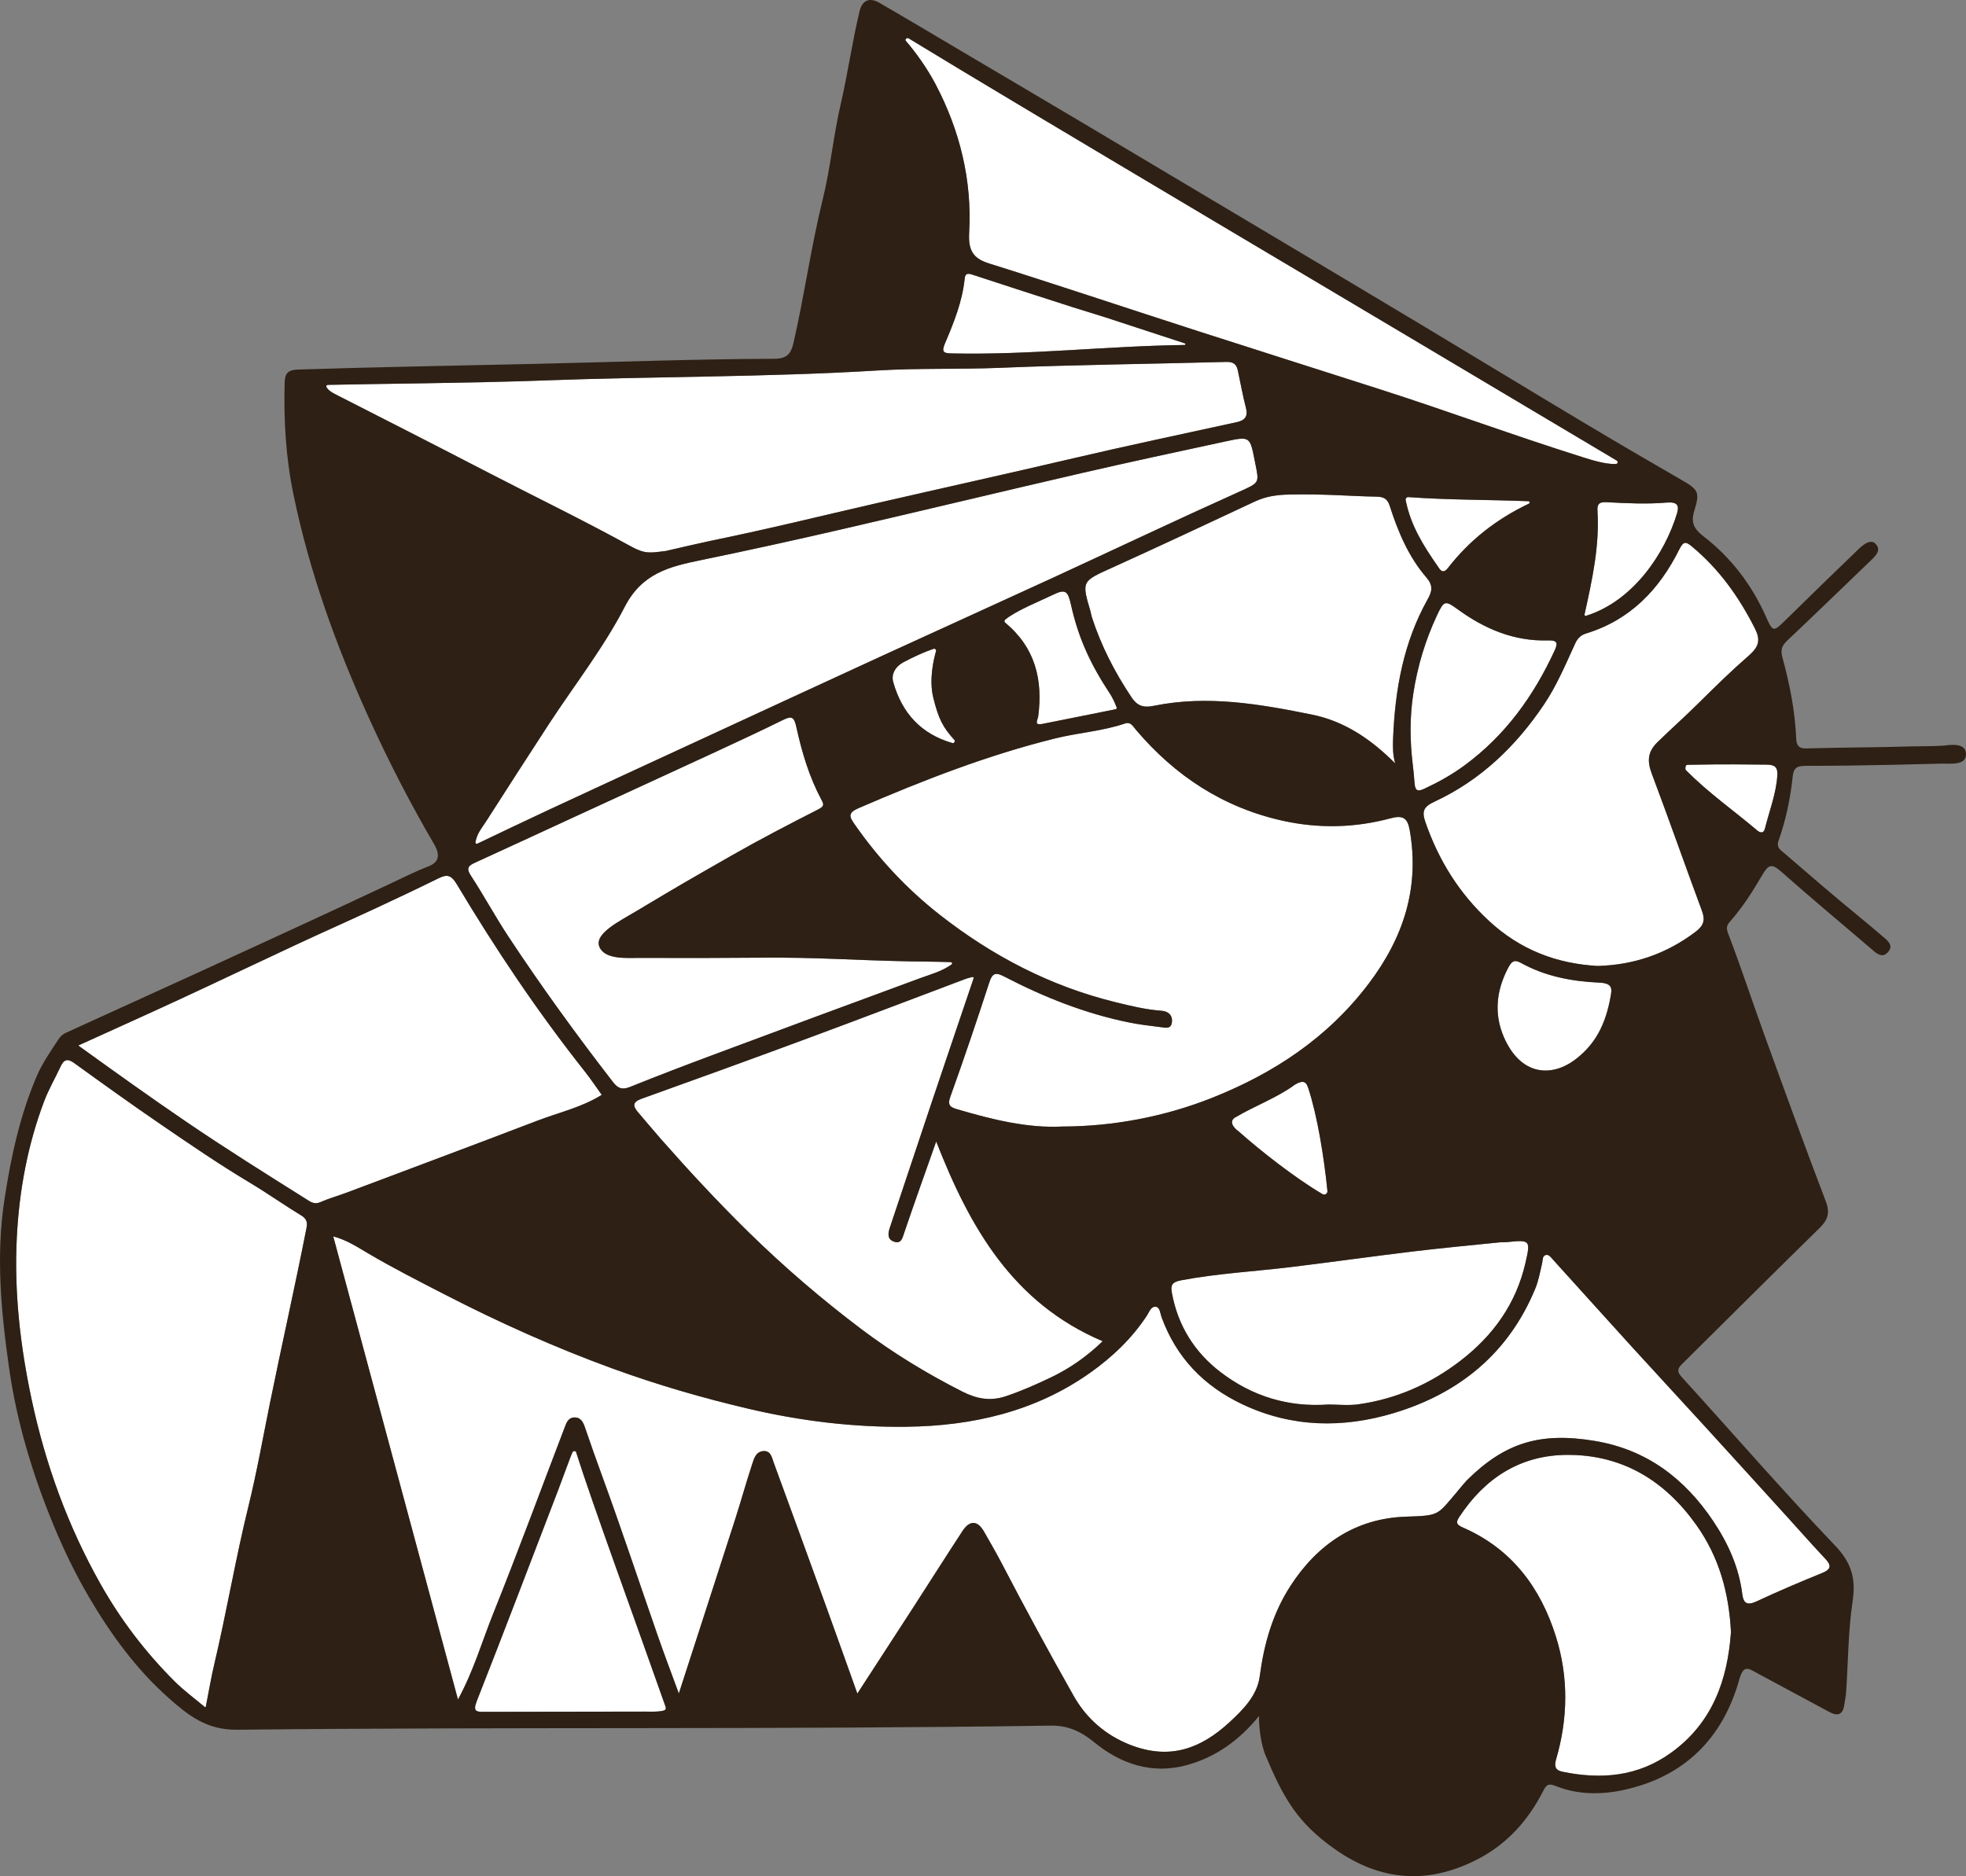 <?xml version="1.0" encoding="UTF-8"?>
<svg id="Layer_2" data-name="Layer 2" xmlns="http://www.w3.org/2000/svg" viewBox="0 0 4665.53 4453.11">
  <rect x="0" y="0" width="4665.53" height="4453.11" fill="#808080" stroke="none"/>
  <defs>
    <style>
      .cls-1 {
        fill: #fff;
      }

      .cls-2 {
        fill: #2e2014;
      }
    </style>
  </defs>
  <g id="Layer_1-2" data-name="Layer 1">
    <g>
      <path class="cls-1" d="m2219.81,199.17c58.07,109.92,87.3,229.06,80.13,353.3-2.52,43.63,10.8,61.49,47.71,73.02,148.64,46.42,333.08,108.22,495.16,160.4,142.64,45.93,285.5,91.22,428.22,136.93,165.41,52.98,318.76,110.04,484.43,162.22,22.34,7.04,54.74,17.28,79.2,16.28,4.33-.18,5.9-5.82,2.18-8.05-563.92-336.26-1413.43-838.86-1681.04-1002.54-3.12-1.91-9.19,2.74-6.29,6.09,24.84,28.73,51.25,66.27,70.31,102.35"/>
      <path class="cls-1" d="m2907.31,1047.93c-112.89,24.41-225.87,48.52-338.4,74.49-191.49,44.2-382.54,90.3-574.03,134.5-110.36,25.47-221.02,49.81-331.94,72.67-73.8,15.21-139.18,30.94-180.16,110.38-50.38,97.65-119.42,185.64-179.86,278.16-50.42,77.19-100.17,154.8-149.94,232.41-8.89,13.87-20.5,26.59-24.75,48.31-.52,2.64,2.2,4.77,4.63,3.62,58.68-27.89,112.5-53.84,166.67-79.05,111.09-51.7,222.36-103,333.59-154.38,152.36-70.38,304.65-140.9,457.16-210.97,136.05-62.51,272.5-124.18,408.5-186.8,146.54-67.48,292.26-136.76,439.4-202.9,52.44-23.57,50-21.24,40.48-69.54-12.44-63.14-10.53-64.04-71.35-50.89"/>
      <path class="cls-1" d="m3791.02,1213.13c5.05,82.59-12.37,162.47-30.77,245.3-.45,2.04,1.5,3.86,3.49,3.24,112.87-35.08,187.76-149.69,215.8-242.59,5.62-18.59,2.12-28.44-24.78-26.16-47.43,4.02-95.1,1.6-142.64-.95-18.78-1-22.01,6.32-21.11,21.15"/>
      <path class="cls-1" d="m3627.14,1189.66c-94.95-3.77-189.2-2.75-285.04-9.74-3.87-.28-7.04,3.19-6.3,7,11.97,61.34,43.37,110.05,76.47,157.7,3.56,5.12,10.95,20.15,23.59,3.83,51.45-66.42,115.81-116.58,192.41-153.04,2.85-1.36,2.02-5.62-1.13-5.74"/>
      <path class="cls-1" d="m3741.69,2512.21c42.22-33.47,68-77.09,80.39-146.62,3.12-17.52,5.98-31.82-26.31-33.25-65.51-2.9-128.67-14.82-186.64-46.91-15.64-8.66-21.88-3.55-29.67,11.09-28.7,53.9-34.55,110.14-10.48,165.35,39.72,91.1,113.52,97.27,172.71,50.34"/>
      <path class="cls-1" d="m3265.78,1178.81c-63.71-1.12-121.47-6.85-206.17-5.02-29.77.64-55.6,4.36-81.73,16.6-112.85,52.81-225.61,105.83-339.11,157.23-71.69,32.47-72.23,31.24-50.66,104.27,1.22,4.13,1.58,8.52,2.9,12.6,22.07,68.28,54.4,131.12,94.41,190.92,15.74,23.53,32.25,24.01,54.27,19.57,126.65-25.54,251.05-3.7,374.47,21.34,76.86,15.59,140.33,58.95,196.7,115.63-5.82-20.58-5.64-40.18-4.87-59.56,4.57-115.67,24.59-227.69,82.11-330.13,10.66-18.99,13.19-32.7-3.24-51.75-42.29-49.05-67.17-108.25-86.74-169.3-5.76-17.98-14.42-22.08-32.34-22.4"/>
      <path class="cls-1" d="m2896.96,3257.11c74.84,57.12,160.37,83.3,254.83,76.57,23.95,0,48.29,2.81,71.78-.5,89.59-12.63,169.84-47.78,241.76-103.02,78.2-60.05,132.44-135.71,154.66-232.28,12.67-55.02,11.38-55.28-44.86-49.59-5.41.55-10.94-.09-16.35.46-68.06,7.01-136.21,13.28-204.13,21.46-96.86,11.66-193.49,25.27-290.34,37.09-87.15,10.65-174.97,15.14-261.56,31.59-21.55,4.09-24.98,11.74-21.82,29.19,14.15,78.01,53.55,141.34,116.02,189.01"/>
      <path class="cls-1" d="m2474.4,1718.11c57.93-11.59,115.86-23.2,173.16-34.68,1.91-.38,3.05-2.36,2.38-4.19-4.3-11.76-10.95-25.13-15.22-31.58-45.68-69.19-75.1-130.95-93.09-211.88-7.34-33-12.93-38.53-42.79-23.97-29.87,14.56-87.15,37.21-113.48,58.98-2.27,1.88-2.27,5.29,0,7.16,71.05,58.67,89.74,134.95,78.51,221.87-1.26,9.71-11.46,22.69,10.51,18.3"/>
      <path class="cls-1" d="m1367.03,3446.51c-.94-2.97-6.5-3.32-8.38.29-3.87,7.42-22.07,58.65-33.3,87.91-64.32,167.58-128.02,335.39-193.74,502.42-10.45,26.57-.41,26.08,19.69,26,132.19-.5,247-.13,379.19-.58,8.83-.02,34.86,1.33,46.2-3.05,2.94-1.14,4.06-4.83,3.01-7.8-71.32-202.76-174.26-483.48-212.67-605.2"/>
      <path class="cls-1" d="m715.3,2885.22c-41.58-25.27-81.37-53.49-123.12-78.47-71.65-42.85-140.47-89.94-209.27-137.03-69.71-47.71-138.38-96.96-206.82-146.49-16.45-11.91-24.78-8-32.44,8.48-12.74,27.43-28.16,53.79-38.82,81.97-39.33,104.03-59.32,212.53-64.92,323.11-6.57,129.65,8.05,257.81,35.14,384.81,32.87,154.16,85.9,300.36,163.38,437.91,48.28,85.69,107.24,162.88,176.74,232.05,20.65,20.55,44.4,37.97,70.96,60.2.79.66,2.04.22,2.24-.79,7.54-38.44,12.72-69.7,20-100.46,29.45-124.45,50.52-250.66,81.1-374.93,20.03-81.38,34.63-164.21,51.33-246.37,28.1-138.23,59.27-275.81,86.47-414.23,2.48-12.62,1.18-21.78-11.97-29.77"/>
      <path class="cls-1" d="m2215.29,1540c-23.85,8.28-47.1,19.18-70.38,31.3-20.08,10.45-30.5,28.82-25.13,47.74,21.03,74.05,66.25,123.01,140.07,144.51,4.51,1.31,7.88-4.17,4.71-7.64-27.51-30.04-37.71-51.07-49.77-100-10.54-42.76.9-91.02,6.46-110.24,1.04-3.59-2.44-6.91-5.96-5.68"/>
      <path class="cls-1" d="m3719.44,3453.22c-111.38.36-196.02,55.11-256.61,147.68-8.52,13.03-6.64,18.01,9.48,25.06,114.93,50.29,183.52,141.97,220.02,258.48,30.19,96.38,28.86,194.23.48,291.31-4.57,15.62-2.85,25.82,14.84,29.49,91.87,19.06,179.15,11.73,257.74-44.87,99.07-71.35,134.27-173.72,142.33-286.41-4.74-94.47-28.65-178.68-81.63-253.57-74.86-105.8-175.69-167.59-306.65-167.17"/>
      <path class="cls-1" d="m4005.38,1815.28c-4.94.11-5.45,3.4-5.71,7.46-.25,2.17.22,4.36,1.7,5.84,54.3,54.43,111.98,94.43,167.84,141.79,8.62,7.31,16.18,8.14,19.21-3.95,10.41-41.67,26.49-81.94,29.36-125.5,1.33-20.18-5.92-25.95-25.92-26.02-61.95-.25-81.38-1.58-186.46.39"/>
      <path class="cls-1" d="m4247.91,3607.77c-67.33-74.09-134.58-148.24-202.09-222.17-57.83-63.33-116.19-126.18-173.93-189.6-62.03-68.15-123.55-136.76-185.46-205.02-5-5.51-10.38-14.1-18.14-12.19-8.38,2.07-6.89,12.21-8.64,19.55-4.75,19.95-8.24,40.56-15.95,59.38-63.15,154.05-180.6,249.62-336.46,296.39-120.2,36.07-241.33,34.55-358.35-20.7-92.09-43.47-157.06-110.9-192.22-206.51-3.33-9.06-4-22.9-12.34-24.87-12.53-2.96-16.88,11.88-22.48,20.43-35.64,54.38-82.19,98.57-134.43,135.63-130.45,92.53-279.98,126.51-436.76,128.4-125.95,1.52-250.38-13.69-373.93-42.63-109.54-25.65-217.12-57.03-322.29-95.28-137.14-49.89-270.44-109.78-400.3-176.7-60.55-31.21-121.31-62-180.08-96.68-25.88-15.26-52.03-32.41-83.24-40.56,98.86,367.12,196.74,730.59,296.02,1099.28,37.39-68.75,56.91-137.5,83.33-203.28,58.76-146.31,113.14-294.38,169.51-441.66,4.21-11.02,8.19-23.97,22.93-24.58,16.38-.69,21.8,12.46,26.03,24.92,12.83,37.73,26.13,75.26,39.82,112.71,46.26,126.51,88.62,254.43,132.89,381.67,14.85,42.69,30.96,84.96,49.59,135.89,46.7-144.34,90.58-279.37,134-414.54,13.85-43.12,25.91-86.83,40.06-129.84,4.17-12.67,8.39-28.72,24.95-30.82,19.25-2.44,21.67,15.01,26.27,27.55,41.91,114.23,83.5,228.58,124.95,342.99,23.48,64.81,46.52,129.78,73.41,204.86,46.8-72.11,89.18-137.17,131.32-202.37,39.44-61.04,78.32-122.46,118.08-183.3,17.33-26.52,35.98-25.65,51.4,1.55,13.88,24.49,28.24,48.92,41.13,73.71,55.37,106.47,112.6,211.89,171.67,316.33,30.6,54.09,76.42,92.95,132.61,115.25,95.77,37.99,169.65,8.53,235.99-52.33,32.7-30,66.68-64.1,72.65-109.53,10.16-77.38,30.68-149.79,73.3-215.43,64.39-99.17,155.15-159.82,273.31-163.75,80.8-2.69,73.88-2.69,122.19-59.65,3.89-5.09,20.92-24.91,22.47-26.44,90.46-89.65,173.97-115.18,303.4-93.79,123.81,20.46,214.03,89.56,281.7,190.58,34.92,52.12,60.9,109.28,68.77,172.88,2.86,23.16,12.46,27.53,34.46,17.23,50.98-23.86,102.88-45.86,155.03-67.08,22.47-9.14,21.96-18.54,6.94-34.49-28.23-29.95-55.41-60.9-83.1-91.36"/>
      <path class="cls-1" d="m3764.78,1503.35c-13.35,4.12-20.65,10.93-26.84,24.35-22.61,49.06-43.32,99.04-73.81,144.38-66.94,99.56-150.77,179.98-260.15,230.81-25.39,11.8-30.43,22.42-21.33,48.58,31.57,90.66,79.91,168.71,151.19,234.6,73.82,68.24,159.6,101.15,257.61,106.69,86.38-2.47,163.68-29,232.53-81.35,18.67-14.19,23.17-27.22,14.99-49.23-40.19-108.29-78.3-217.37-119.02-325.45-11.09-29.44-10.54-51.74,13.18-74.93,33.38-32.63,66.49-61.82,98.66-93.82,38.5-38.29,77.57-76.46,118.25-111.84,26.27-22.85,27.15-39.39,14.22-64.99-37.53-74.29-84.96-140.94-149.67-194.39-13.75-11.35-19.61-12.54-29.42,7.2-47.11,94.8-116.06,167.18-220.42,199.39"/>
      <path class="cls-1" d="m1275.4,2659.91c51.08-19.54,105.38-31.57,152.58-61.27-14.25-19.74-26.84-38.67-40.91-56.44-111.34-140.61-210.95-289.35-302.87-443.09-14.25-23.84-24.27-23.93-44.73-13.85-49.44,24.34-99.25,47.94-149.24,71.16-60.96,28.32-122.41,55.57-183.34,83.95-93.3,43.45-186.17,87.85-279.54,131.13-78.43,36.36-157.34,71.7-241.64,110.05,87.93,63.53,170.52,122.54,254.51,179.84,94.04,64.15,190.41,124.38,286.65,184.95,9.9,6.23,18.97,13.29,32.98,7.12,20.8-9.17,42.94-15.26,64.28-23.28,150.49-56.59,301.11-112.85,451.27-170.28"/>
      <path class="cls-1" d="m793.89,934.78c93.92,47.89,232.54,118.37,357.32,183.11,115.13,59.72,232.03,116.16,345.56,178.73,33.99,18.73,45.7,15.91,83.73,11.02,10.45-2.75,93.62-21.4,104.12-23.57,153.11-31.66,245.87-55.32,398.21-90.31,154.53-35.5,309.34-69.7,463.73-105.87,129.07-30.24,258.84-57.54,388.35-85.9,19.55-4.28,27.14-13.62,21.71-34.42-7.6-29.09-12.82-58.8-19.11-88.23-3.15-14.73-10.67-20.79-27.33-20.33-179.03,4.9-358.17,6.63-537.08,14.01-97.22,4.01-194.54.43-291.51,6.35-263.92,16.1-528.32,13.82-792.41,23.66-169.87,6.33-406.45,7.99-509.93,10.43-11.01.26-2.41,12.63,14.66,21.34"/>
      <path class="cls-1" d="m1117.36,2078.17c30.86,47.2,57.68,97.05,88.73,144.12,78.2,118.57,161.59,233.48,248.52,345.85,12,15.51,22.15,19.13,40.69,11.66,65.19-26.29,130.9-51.35,196.77-75.92,164.28-61.28,328.67-122.31,493.26-182.76,23.92-8.79,48.76-14.95,73-32.03,2.28-1.61,1.18-5.22-1.61-5.35-25.38-1.19-85.73-1.66-96.73-1.88-143.47-2.87-216.25-9.91-356.23-8.76-115.78.96-168.88.86-284.71.52-30.78-.09-83.09,4.76-96.41-25.79-13.76-31.59,47.35-61.14,90.82-87.19,100.6-60.3,120.46-71.5,222.2-129.67,67.71-38.7,137.04-74.62,206.52-110.08,15.02-7.67,12.75-12.27,6.42-24.12-28.69-53.76-45.78-112-58.78-170.97-5.15-23.35-10.3-27.44-31.25-17.11-52.3,25.78-105.15,50.46-158.07,74.95-115.05,53.23-230.29,106.04-345.44,159.07-75.84,34.93-151.58,70.11-227.55,104.78-15.39,7.02-21.92,12.69-10.15,30.7"/>
      <path class="cls-1" d="m3248.02,2334.75c82.34-108.79,121.53-227.73,97.31-364.59-5.1-28.82-16.14-35.77-45.57-27.84-84.09,22.65-169.78,24.65-254.95,5.92-141.69-31.18-256.58-106.61-349.61-216.61-7.03-8.31-11.94-18.97-25.55-14.35-53.55,18.2-110.21,21.71-164.83,35.2-161.28,39.81-315.09,99.94-467.16,165.61-26.39,11.39-22.04,20.52-9.48,38.53,56.74,81.37,123.61,153.18,201.62,214.36,124.94,98,263.02,169.99,417.98,207.92,35.68,8.73,71.28,17.43,108.18,20.14,15.43,1.13,27.41,9.58,25.02,27.74-2.15,16.35-15.34,12.54-25.52,11.28-25.7-3.2-51.53-6.15-76.86-11.33-103.46-21.16-200.72-59.73-294.09-108.17-19.35-10.04-28.68-11.61-36.56,12.63-29.71,91.38-60.51,182.44-92.99,272.87-7.38,20.55,2.07,24.46,16.38,28.69,83.39,24.67,167.43,45.36,249.72,41.09,122.06-.19,243.99-24.01,353.83-67.51,147.76-58.52,275.94-143.17,373.14-271.6"/>
      <path class="cls-1" d="m1569.37,2704.59c66.1,75.05,134.09,148.27,205.5,218.4,84.67,83.16,174.53,160.33,269.08,231.65,75.1,56.64,155.52,105.66,239.74,148.35,33.68,17.08,66.01,23.4,102.76,11.19,37.13-12.34,72.69-28.16,107.74-44.92,45.01-21.51,85.55-50.03,122.54-85.83-213.28-90.48-315.26-269.89-395.01-474.1-26.35,74.77-51.7,145.29-75.75,216.24-4.57,13.49-7.14,27.65-24.77,21.44-15.52-5.47-14.19-19.21-9.59-32.91,32.99-98.37,65.55-196.87,98.58-295.23,32.49-96.75,65.34-193.36,100.31-296.76.62-1.82-1.07-3.61-2.92-3.12-8.55,2.23-12.02,2.95-15.29,4.18-124.41,46.84-248.59,94.31-373.24,140.48-131.78,48.81-263.87,96.77-396.18,144.15-21.91,7.85-21.54,17.25-8.58,32.33,18.43,21.43,36.42,43.25,55.1,64.45"/>
      <path class="cls-1" d="m3410.39,1460.05c-27.54,58.93-46.34,119.97-56.59,187.09-8.3,54.36-8.02,109.64-1.51,164.24,1.81,15.19,3.49,31.29,4.61,47.42,1.59,22.78,11.88,18.55,25.04,12.4,32.44-15.16,63.55-32.58,92.54-53.79,97.31-71.16,165.05-165.34,214.96-273.69,8.56-18.58,5.22-24.26-15.97-23.65-80.17,2.29-149.91-27.05-213.6-73.41-30.21-21.99-33.12-21.6-49.47,13.39"/>
      <path class="cls-1" d="m2624.22,753.54c-25.63-8.33-51.56-15.76-77.22-24.01-79.98-25.73-159.96-51.49-239.77-77.74-10.71-3.52-16.62-2.99-17.9,9.49-5.59,54.38-25.75,104.55-46.9,154.06-9.24,21.63-1.68,23.08,16.88,23.49,184.05,4.09,367.39-17.57,552.08-20.04,2.21-.03,2.68-3.08.58-3.76-62.57-20.53-125.12-41.13-187.74-61.48"/>
      <path class="cls-1" d="m3071.51,2575.44c-37.67,28.28-99.8,52.62-136.92,75.02-19.26,8.79-9.99,24.43,5.16,35.17,50.85,45.32,133.8,110.55,198.69,148.63,5.48,3.21,12.3-1.09,11.69-7.4-7.85-79.79-24.17-179.49-45.33-243.59-4.32-13.09-9.55-22.71-33.29-7.82"/>
      <path class="cls-2" d="m4217.77,1840.91c-2.88,43.56-18.94,83.84-29.36,125.5-3.02,12.09-10.59,11.26-19.21,3.96-55.86-47.37-113.53-87.36-167.83-141.79-1.47-1.48-1.94-3.66-1.7-5.83.26-4.06.78-7.34,5.72-7.46,105.08-1.97,124.51-.64,186.47-.39,20.01.08,27.25,5.84,25.92,26.03m-193.79,370.5c-68.85,52.35-146.15,78.89-232.53,81.35-98.01-5.54-183.78-38.46-257.61-106.69-71.28-65.89-119.63-143.94-151.19-234.61-9.11-26.16-4.07-36.77,21.33-48.58,109.38-50.84,193.21-131.26,260.15-230.81,30.49-45.35,51.2-95.32,73.81-144.39,6.18-13.42,13.49-20.23,26.84-24.35,104.36-32.21,173.32-104.59,220.42-199.39,9.81-19.74,15.67-18.55,29.42-7.19,64.7,53.45,112.13,120.09,149.66,194.38,12.93,25.6,12.06,42.14-14.22,64.99-40.68,35.38-79.76,73.55-118.25,111.84-32.17,32-65.28,61.2-98.66,93.83-23.72,23.18-24.28,45.49-13.19,74.92,40.73,108.09,78.82,217.16,119.02,325.45,8.18,22.02,3.67,35.04-14.99,49.24m21.82,1174.19c67.51,73.92,134.76,148.08,202.09,222.17,27.69,30.47,54.87,61.41,83.1,91.36,15.03,15.94,15.53,25.35-6.94,34.49-52.15,21.22-104.05,43.22-155.02,67.08-22.01,10.3-31.6,5.93-34.46-17.24-7.87-63.59-33.85-120.75-68.77-172.88-67.67-101.02-157.89-170.12-281.7-190.57-129.42-21.38-212.94,4.14-303.4,93.79-1.56,1.54-18.58,21.35-22.47,26.44-48.31,56.97-41.38,56.97-122.19,59.65-118.16,3.93-208.92,64.59-273.31,163.76-42.62,65.64-63.14,138.05-73.31,215.43-5.96,45.43-39.94,79.53-72.65,109.53-66.34,60.86-140.22,90.31-235.99,52.33-56.2-22.29-102.02-61.16-132.61-115.25-59.08-104.45-116.31-209.86-171.67-316.33-12.9-24.8-27.26-49.22-41.13-73.71-15.42-27.2-34.08-28.07-51.4-1.55-39.76,60.84-78.64,122.25-118.08,183.3-42.14,65.21-84.51,130.26-131.32,202.37-26.89-75.08-49.93-140.06-73.41-204.86-41.45-114.4-83.04-228.75-124.95-342.99-4.6-12.55-7.03-30-26.28-27.55-16.56,2.1-20.78,18.15-24.95,30.82-14.15,43.02-26.21,86.72-40.06,129.84-43.43,135.18-87.31,270.2-134,414.54-18.63-50.94-34.73-93.19-49.59-135.89-44.27-127.24-86.63-255.16-132.89-381.66-13.69-37.45-26.99-74.98-39.82-112.71-4.23-12.46-9.66-25.6-26.03-24.92-14.73.62-18.72,13.57-22.93,24.58-56.36,147.28-110.75,295.34-169.51,441.66-26.42,65.79-45.93,134.53-83.33,203.28-99.28-368.69-197.16-732.16-296.01-1099.28,31.21,8.14,57.36,25.29,83.24,40.56,58.78,34.68,119.53,65.48,180.08,96.68,129.86,66.92,263.16,126.82,400.3,176.71,105.18,38.26,212.75,69.63,322.29,95.28,123.54,28.93,247.98,44.15,373.93,42.63,156.77-1.89,306.3-35.87,436.75-128.41,52.24-37.06,98.78-81.25,134.43-135.63,5.61-8.55,9.96-23.38,22.48-20.42,8.35,1.97,9.02,15.81,12.34,24.87,35.16,95.62,100.13,163.05,192.22,206.52,117.03,55.24,238.15,56.76,358.35,20.69,155.87-46.77,273.31-142.33,336.46-296.38,7.72-18.82,11.19-39.44,15.95-59.38,1.75-7.34.27-17.49,8.65-19.55,7.76-1.91,13.14,6.68,18.14,12.19,61.91,68.26,123.43,136.87,185.46,205.02,57.73,63.42,116.09,126.27,173.93,189.6m-80.42,774.77c-78.59,56.61-165.87,63.93-257.74,44.87-17.69-3.67-19.41-13.87-14.84-29.49,28.38-97.07,29.71-194.94-.48-291.31-36.5-116.5-105.09-208.18-220.01-258.47-16.12-7.05-18-12.04-9.48-25.07,60.59-92.57,145.22-147.32,256.61-147.68,130.96-.42,231.79,61.37,306.65,167.18,52.98,74.89,76.89,159.1,81.63,253.56-8.07,112.69-43.26,215.06-142.33,286.42m-2388.71-100.86c-11.35,4.38-37.38,3.02-46.2,3.05-132.2.45-247.01.07-379.2.58-20.1.08-30.14.58-19.69-26,65.72-167.03,129.43-334.84,193.74-502.43,11.23-29.25,29.43-80.49,33.3-87.91,1.89-3.62,7.44-3.26,8.38-.29,38.42,121.72,141.35,402.44,212.67,605.19,1.04,2.98-.06,6.66-3.01,7.8m-849.81-1213.15c-96.24-60.57-192.61-120.8-286.65-184.96-84-57.3-166.58-116.31-254.51-179.84,84.3-38.34,163.2-73.69,241.63-110.05,93.38-43.29,186.24-87.68,279.54-131.14,60.93-28.38,122.38-55.63,183.34-83.95,49.98-23.22,99.79-46.81,149.23-71.16,20.46-10.07,30.48-9.99,44.73,13.85,91.92,153.75,191.53,302.47,302.87,443.08,14.07,17.77,26.67,36.71,40.91,56.45-47.2,29.7-101.5,41.73-152.58,61.27-150.16,57.43-300.78,113.69-451.27,170.28-21.34,8.02-43.47,14.12-64.28,23.28-14.01,6.18-23.08-.89-32.98-7.11m.4,68.64c-27.2,138.41-58.37,276-86.47,414.23-16.7,82.16-31.29,164.99-51.32,246.37-30.59,124.27-51.66,250.48-81.1,374.93-7.28,30.76-12.46,62.01-20,100.46-.2,1.02-1.45,1.46-2.24.79-26.56-22.23-50.32-39.65-70.96-60.2-69.5-69.17-128.47-146.36-176.74-232.05-77.49-137.56-130.51-283.76-163.38-437.91-27.08-127-41.71-255.16-35.14-384.81,5.61-110.58,25.59-219.08,64.92-323.12,10.65-28.18,26.08-54.54,38.82-81.96,7.65-16.48,15.98-20.39,32.44-8.48,68.43,49.53,137.1,98.78,206.81,146.49,68.8,47.08,137.63,94.17,209.28,137.03,41.75,24.97,81.54,53.2,123.12,78.47,13.15,7.99,14.45,17.15,11.97,29.77m66.62-1980.21c-17.07-8.71-25.67-21.09-14.66-21.34,103.48-2.43,340.06-4.09,509.93-10.42,264.09-9.84,528.49-7.57,792.42-23.66,96.96-5.92,194.29-2.34,291.51-6.35,178.91-7.37,358.06-9.1,537.08-14.01,16.67-.46,24.18,5.6,27.33,20.33,6.29,29.43,11.51,59.14,19.11,88.22,5.44,20.8-2.15,30.14-21.7,34.42-129.51,28.36-259.28,55.66-388.35,85.9-154.38,36.17-309.2,70.37-463.73,105.86-152.34,34.99-245.1,58.65-398.21,90.32-10.5,2.17-93.66,20.82-104.11,23.57-38.03,4.9-49.74,7.72-83.73-11.02-113.53-62.57-230.44-119.01-345.56-178.73-124.78-64.74-263.39-135.21-357.32-183.1m2017.48-115.99c-184.68,2.47-368.02,24.13-552.07,20.04-18.56-.41-26.12-1.87-16.88-23.49,21.14-49.51,41.31-99.68,46.9-154.06,1.28-12.49,7.19-13.01,17.9-9.49,79.81,26.25,159.79,52,239.77,77.74,25.66,8.25,51.58,15.69,77.22,24.01,62.63,20.35,125.18,40.96,187.74,61.48,2.1.69,1.63,3.73-.59,3.76m545.52,1040.01c-1.13-16.14-2.81-32.23-4.62-47.43-6.5-54.6-6.79-109.88,1.52-164.24,10.26-67.12,29.05-128.16,56.59-187.09,16.35-34.99,19.26-35.38,49.47-13.39,63.7,46.36,133.44,75.7,213.6,73.41,21.19-.6,24.53,5.07,15.97,23.65-49.92,108.35-117.66,202.53-214.96,273.69-28.99,21.2-60.1,38.63-92.54,53.79-13.15,6.15-23.45,10.38-25.04-12.4m-206.78,968.07c.62,6.31-6.2,10.61-11.68,7.4-64.89-38.09-147.85-103.31-198.7-148.63-15.15-10.74-24.42-26.37-5.15-35.17,37.12-22.4,99.25-46.74,136.92-75.02,23.74-14.88,28.97-5.27,33.29,7.82,21.16,64.1,37.48,163.81,45.32,243.6m-629.08-153.01c-82.28,4.27-166.32-16.42-249.71-41.09-14.32-4.23-23.77-8.14-16.38-28.69,32.48-90.44,63.28-181.49,92.99-272.88,7.88-24.24,17.21-22.67,36.57-12.63,93.37,48.43,190.63,87.01,294.09,108.17,25.34,5.18,51.16,8.14,76.86,11.33,10.18,1.26,23.37,5.07,25.52-11.28,2.39-18.16-9.59-26.61-25.02-27.74-36.89-2.71-72.5-11.41-108.17-20.14-154.97-37.92-293.04-109.92-417.98-207.92-78.01-61.18-144.88-132.99-201.62-214.35-12.56-18.02-16.91-27.14,9.47-38.54,152.08-65.67,305.89-125.8,467.17-165.61,54.62-13.48,111.28-16.99,164.83-35.2,13.61-4.63,18.53,6.04,25.55,14.35,93.03,109.99,207.91,185.43,349.61,216.61,85.17,18.74,170.86,16.74,254.95-5.92,29.43-7.93,40.47-.97,45.57,27.84,24.21,136.86-14.97,255.8-97.32,364.59-97.2,128.43-225.38,213.09-373.15,271.6-109.84,43.5-231.77,67.32-353.83,67.51m-998.19-66.06c132.3-47.38,264.4-95.33,396.18-144.14,124.65-46.17,248.83-93.65,373.24-140.49,3.27-1.23,6.74-1.94,15.29-4.17,1.86-.49,3.54,1.3,2.92,3.12-34.97,103.39-67.82,200.01-100.31,296.76-33.03,98.35-65.59,196.87-98.58,295.23-4.6,13.7-5.93,27.45,9.59,32.91,17.63,6.21,20.19-7.95,24.77-21.44,24.06-70.95,49.41-141.46,75.75-216.24,79.75,204.21,181.73,383.61,395.01,474.1-36.99,35.81-77.53,64.33-122.54,85.83-35.05,16.75-70.61,32.57-107.74,44.92-36.75,12.22-69.07,5.88-102.76-11.19-84.21-42.69-164.64-91.71-239.74-148.35-94.54-71.32-184.41-148.49-269.08-231.65-71.41-70.14-139.4-143.36-205.5-218.4-18.68-21.21-36.67-43.02-55.1-64.46-12.96-15.07-13.33-24.48,8.58-32.33m-167.79-665.1c115.14-53.03,230.39-105.84,345.44-159.08,52.92-24.49,105.77-49.17,158.06-74.95,20.96-10.33,26.11-6.23,31.26,17.12,13,58.97,30.09,117.21,58.78,170.97,6.32,11.85,8.59,16.46-6.42,24.12-69.48,35.46-138.82,71.38-206.52,110.08-101.74,58.16-121.61,69.37-222.2,129.67-43.46,26.05-104.58,55.61-90.82,87.2,13.31,30.55,65.63,25.7,96.41,25.79,115.82.33,168.93.43,284.71-.52,139.98-1.16,212.76,5.89,356.23,8.76,11,.22,71.36.69,96.73,1.88,2.79.13,3.9,3.74,1.61,5.35-24.24,17.09-49.09,23.25-73,32.03-164.59,60.46-328.98,121.48-493.26,182.77-65.87,24.57-131.58,49.63-196.77,75.92-18.54,7.47-28.69,3.86-40.69-11.66-86.93-112.37-170.32-227.27-248.52-345.85-31.04-47.07-57.86-96.91-88.72-144.11-11.78-18.02-5.24-23.69,10.15-30.71,75.97-34.66,151.7-69.84,227.55-104.77m859.72-286.79c12.06,48.93,22.25,69.96,49.77,100,3.17,3.46-.2,8.95-4.71,7.64-73.82-21.5-119.04-70.47-140.07-144.51-5.37-18.92,5.05-37.29,25.14-47.75,23.29-12.12,46.53-23.02,70.38-31.3,3.53-1.22,7,2.1,5.96,5.68-5.56,19.22-17,67.48-6.46,110.24m723.39-487.56c-147.14,66.14-292.86,135.42-439.39,202.9-136.01,62.62-272.45,124.28-408.5,186.8-152.51,70.07-304.8,140.59-457.16,210.97-111.23,51.39-222.51,102.69-333.59,154.38-54.17,25.21-107.99,51.16-166.67,79.05-2.43,1.15-5.14-.98-4.63-3.62,4.24-21.73,15.86-34.45,24.75-48.31,49.76-77.61,99.52-155.23,149.93-232.41,60.44-92.52,129.48-180.51,179.86-278.16,40.99-79.45,106.36-95.18,180.16-110.38,110.93-22.86,221.58-47.21,331.94-72.67,191.5-44.2,382.55-90.31,574.04-134.5,112.54-25.97,225.51-50.07,338.4-74.49,60.81-13.16,58.9-12.26,71.34,50.88,9.52,48.3,11.96,45.97-40.48,69.54m-552.79,309.59c-2.27-1.88-2.28-5.29,0-7.17,26.32-21.78,83.6-44.42,113.48-58.98,29.86-14.56,35.45-9.02,42.79,23.98,18,80.93,47.41,142.69,93.09,211.88,4.26,6.45,10.91,19.82,15.22,31.59.67,1.83-.48,3.8-2.38,4.19-57.3,11.48-115.23,23.09-173.16,34.68-21.98,4.4-11.77-8.58-10.51-18.3,11.24-86.91-7.46-163.2-78.51-221.86m950.42-291.04c-.74-3.8,2.43-7.28,6.3-6.99,95.84,7,190.09,5.98,285.03,9.74,3.16.13,3.99,4.39,1.14,5.74-76.61,36.46-140.96,86.63-192.41,153.05-12.64,16.31-20.03,1.29-23.59-3.83-33.1-47.65-64.51-96.36-76.48-157.7m49.06,183.59c16.43,19.05,13.9,32.76,3.23,51.75-57.52,102.43-77.53,214.46-82.11,330.13-.76,19.38-.95,38.98,4.87,59.56-56.37-56.68-119.83-100.03-196.69-115.63-123.41-25.04-247.81-46.87-374.47-21.33-22.02,4.44-38.53,3.96-54.27-19.57-40.01-59.8-72.34-122.64-94.41-190.92-1.32-4.09-1.68-8.48-2.9-12.6-21.57-73.04-21.03-71.81,50.66-104.27,113.49-51.4,226.26-104.41,339.11-157.23,26.13-12.23,51.96-15.95,81.73-16.59,84.7-1.83,142.46,3.9,206.17,5.02,17.92.32,26.57,4.41,32.34,22.39,19.57,61.06,44.45,120.26,86.74,169.3m194.61,926.01c7.79-14.63,14.03-19.75,29.67-11.09,57.96,32.09,121.12,44.01,186.63,46.91,32.3,1.43,29.43,15.74,26.31,33.25-12.39,69.53-38.16,113.15-80.39,146.62-59.19,46.93-132.99,40.76-172.71-50.34-24.07-55.21-18.22-111.44,10.48-165.35m-20.69,652.25c5.41-.56,10.95.09,16.36-.46,56.24-5.7,57.52-5.44,44.86,49.59-22.22,96.56-76.46,172.22-154.66,232.28-71.93,55.24-152.17,90.39-241.77,103.01-23.48,3.31-47.83.5-71.77.5-94.47,6.73-180-19.45-254.83-76.56-62.48-47.68-101.88-111-116.03-189.02-3.16-17.45.28-25.1,21.83-29.19,86.59-16.45,174.41-20.94,261.56-31.59,96.85-11.83,193.47-25.43,290.34-37.09,67.92-8.18,136.07-14.45,204.12-21.47M2155.8,90.73c267.61,163.68,1117.12,666.29,1681.04,1002.55,3.72,2.22,2.15,7.87-2.18,8.04-24.46,1-56.86-9.25-79.2-16.28-165.67-52.17-319.01-109.23-484.43-162.22-142.72-45.72-285.57-91-428.22-136.93-162.07-52.18-346.51-113.98-495.16-160.4-36.91-11.53-50.22-29.39-47.71-73.02,7.17-124.24-22.07-243.38-80.13-353.3-19.06-36.08-45.46-73.62-70.3-102.35-2.9-3.35,3.17-8,6.29-6.09m1798.98,1102.19c26.91-2.28,30.4,7.57,24.78,26.16-28.05,92.89-102.94,207.5-215.81,242.59-1.99.62-3.94-1.2-3.49-3.24,18.39-82.83,35.81-162.72,30.77-245.3-.91-14.83,2.32-22.15,21.11-21.15,47.54,2.54,95.2,4.97,142.64.94m656.09,576.89c-17.89,1.63-60.92,1.35-71.84,1.69-95.03,2.98-150.98,2.14-246.01,4.72-7.07.19-15.45,1.02-21.62-2.65-1.37-.82-2.63-1.86-3.75-3.17-2.79-3.29-4.65-8.32-4.98-15.98-1.49-34.19-5.27-66.24-10.88-97.98-5.61-31.75-13.08-63.19-21.95-96.16-4.64-17.24-1.8-27.28,10.83-39.21,67.18-63.46,133.47-127.85,200.12-191.87,11.49-11.04,24.31-23.95,9.72-38.8-.76-.77-1.54-1.43-2.35-1.98-1.61-1.11-3.32-1.8-5.08-2.15-1.76-.34-3.58-.34-5.42-.07-.93.14-1.86.35-2.78.61-1.87.53-3.74,1.3-5.59,2.24-.92.46-1.84.97-2.75,1.52-1.82,1.08-3.6,2.3-5.32,3.57-4.29,3.19-8.14,6.75-11.06,9.55-60.22,57.82-114.91,111.3-174.5,169.75-27.38,26.86-28.86,26.28-44.65-9.27-33.63-75.7-82.7-140.43-148.1-190.91-23.43-18.09-30.91-33.23-21.99-61.74,13.72-43.82,8.71-49.75-30.38-72.3-78.88-45.52-157.53-91.47-235.69-138.23-127.39-76.22-254.17-153.44-381.44-229.85-118.08-70.89-236.43-141.33-354.71-211.87-145.51-86.77-291.01-173.55-436.64-260.11-98.86-58.76-197.94-117.16-296.94-175.69-66.27-39.17-132.3-78.76-199-117.18-22.77-13.11-40.06-5.3-46.13,19.78-17.7,73.22-27.95,147.92-44.98,221.39-17.23,74.32-24.19,151.06-42.44,225.07-27.87,112.99-43.61,228.25-69.59,341.54-6.01,26.22-16.2,37.37-45.14,37.47-190.11.67-380.1,7.92-570.14,12.19-186.78,4.19-373.57,7.47-560.31,13.42-22.26.71-31.16,7.52-31.81,29.76-2.61,89.35,2.51,177.81,20.6,265.71,38.06,184.97,101.69,361.11,179.73,532.51,23.79,52.26,47.94,102.18,73.36,151.43,25.42,49.25,52.13,97.83,81.04,147.42,3.81,6.55,6.39,12.5,7.74,17.9,4.05,16.21-2.98,27.43-21.07,34.39-31.3,12.04-61.27,27.23-91.64,41.52-150.06,70.6-300.82,139.73-451.54,208.92-105.4,48.39-211.18,95.97-316.62,144.28-6.58,3.01-13.32,8.16-17.23,14.12-19.12,29.11-39.35,57.7-53.1,89.94-39.56,92.83-60.5,189.63-75.95,289.64-21,135.97-8.33,269.25,10.68,402.57,18.33,128.5,55.71,252.48,105.47,372.74,24.13,58.33,51.48,115.07,83.19,169.26,52.17,89.17,112.86,172.78,190.71,241.66,45.56,40.32,89.36,75.5,161.42,74.71,643.71-7.05,1287.51.02,1931.23-9.79,40-.61,71.45,13.49,102.69,39.18,63.12,51.91,137.37,76.75,218.55,55,69.23-18.56,126.49-59.39,172.93-117.03-.21,7.37.14,16.68,1.05,26.83.37,4.06.83,8.25,1.37,12.5.55,4.26,1.2,8.57,1.94,12.88,1.11,6.46,2.42,12.9,3.97,19.07,1.02,4.12,2.14,8.12,3.37,11.93.61,1.91,1.24,3.77,1.9,5.57.66,1.8,1.34,3.55,2.05,5.24,10.63,25.22,20.65,47.79,31.1,68.45,5.22,10.32,10.55,20.16,16.11,29.62,5.57,9.45,11.36,18.51,17.52,27.28,24.64,35.06,55.08,65.33,99.55,96.65,110.27,77.67,224.34,84.42,342.15,22.21,68.12-35.97,117.73-92,152.33-160.38,8.55-16.91,13.87-17.93,31.41-11.01,50.98,20.12,106.02,20.12,157.74,9.1,144.56-30.82,237-121.83,276.33-263.16,10.01-35.97,22.73-25.07,42.28-14.49,57.02,30.86,114.17,61.48,171.27,92.21,18.51,9.96,31.55,7.67,35.22-15.63,1.68-10.74,3.94-21.46,4.67-32.27,4.81-71.65,4.75-143.99,15.33-214.77,8.13-54.39-2.61-91.62-42.23-133.04-124.61-130.28-242.64-266.83-364.07-400.17-11.91-13.08-7.95-20.57,1.27-29.73,108.7-107.84,217.24-215.83,326.53-323.06,19.2-18.83,25.48-35.48,15.03-62.89-50.22-131.78-98.33-264.38-146.42-396.96-28.71-79.15-54.87-159.25-84.96-237.86-5.42-14.14-4.74-19.91,4.13-29.98,29.44-33.45,52.98-70.36,75.71-109.27,15-25.68,22.53-29.37,45.5-9.01,72.28,64.08,146.7,125.76,220.04,188.67,11.36,9.75,22.54,14.96,33.78,1.9,11.82-13.75,1.94-24.15-8.25-32.79-22.42-19.01-39.51-33.71-59.58-50.1-60.66-49.53-119.84-100.88-179.21-151.97-8.29-7.13-18.87-12.54-12.95-29.31,17.28-49.02,28.01-99.99,33.41-151.63.79-7.54,2.32-12.91,4.74-16.71.97-1.53,2.08-2.8,3.35-3.86.63-.53,1.31-1.01,2.02-1.44,5.69-3.46,13.91-3.9,25.31-3.89,67.61.06,132.72-.92,198.49-2.32,39.46-.85,79.15-1.84,119.77-2.85,20.73-.52,57.22,5.01,57.72-21.84.56-29.76-40.1-22.2-54.67-20.86"/>
    </g>
  </g>
</svg>